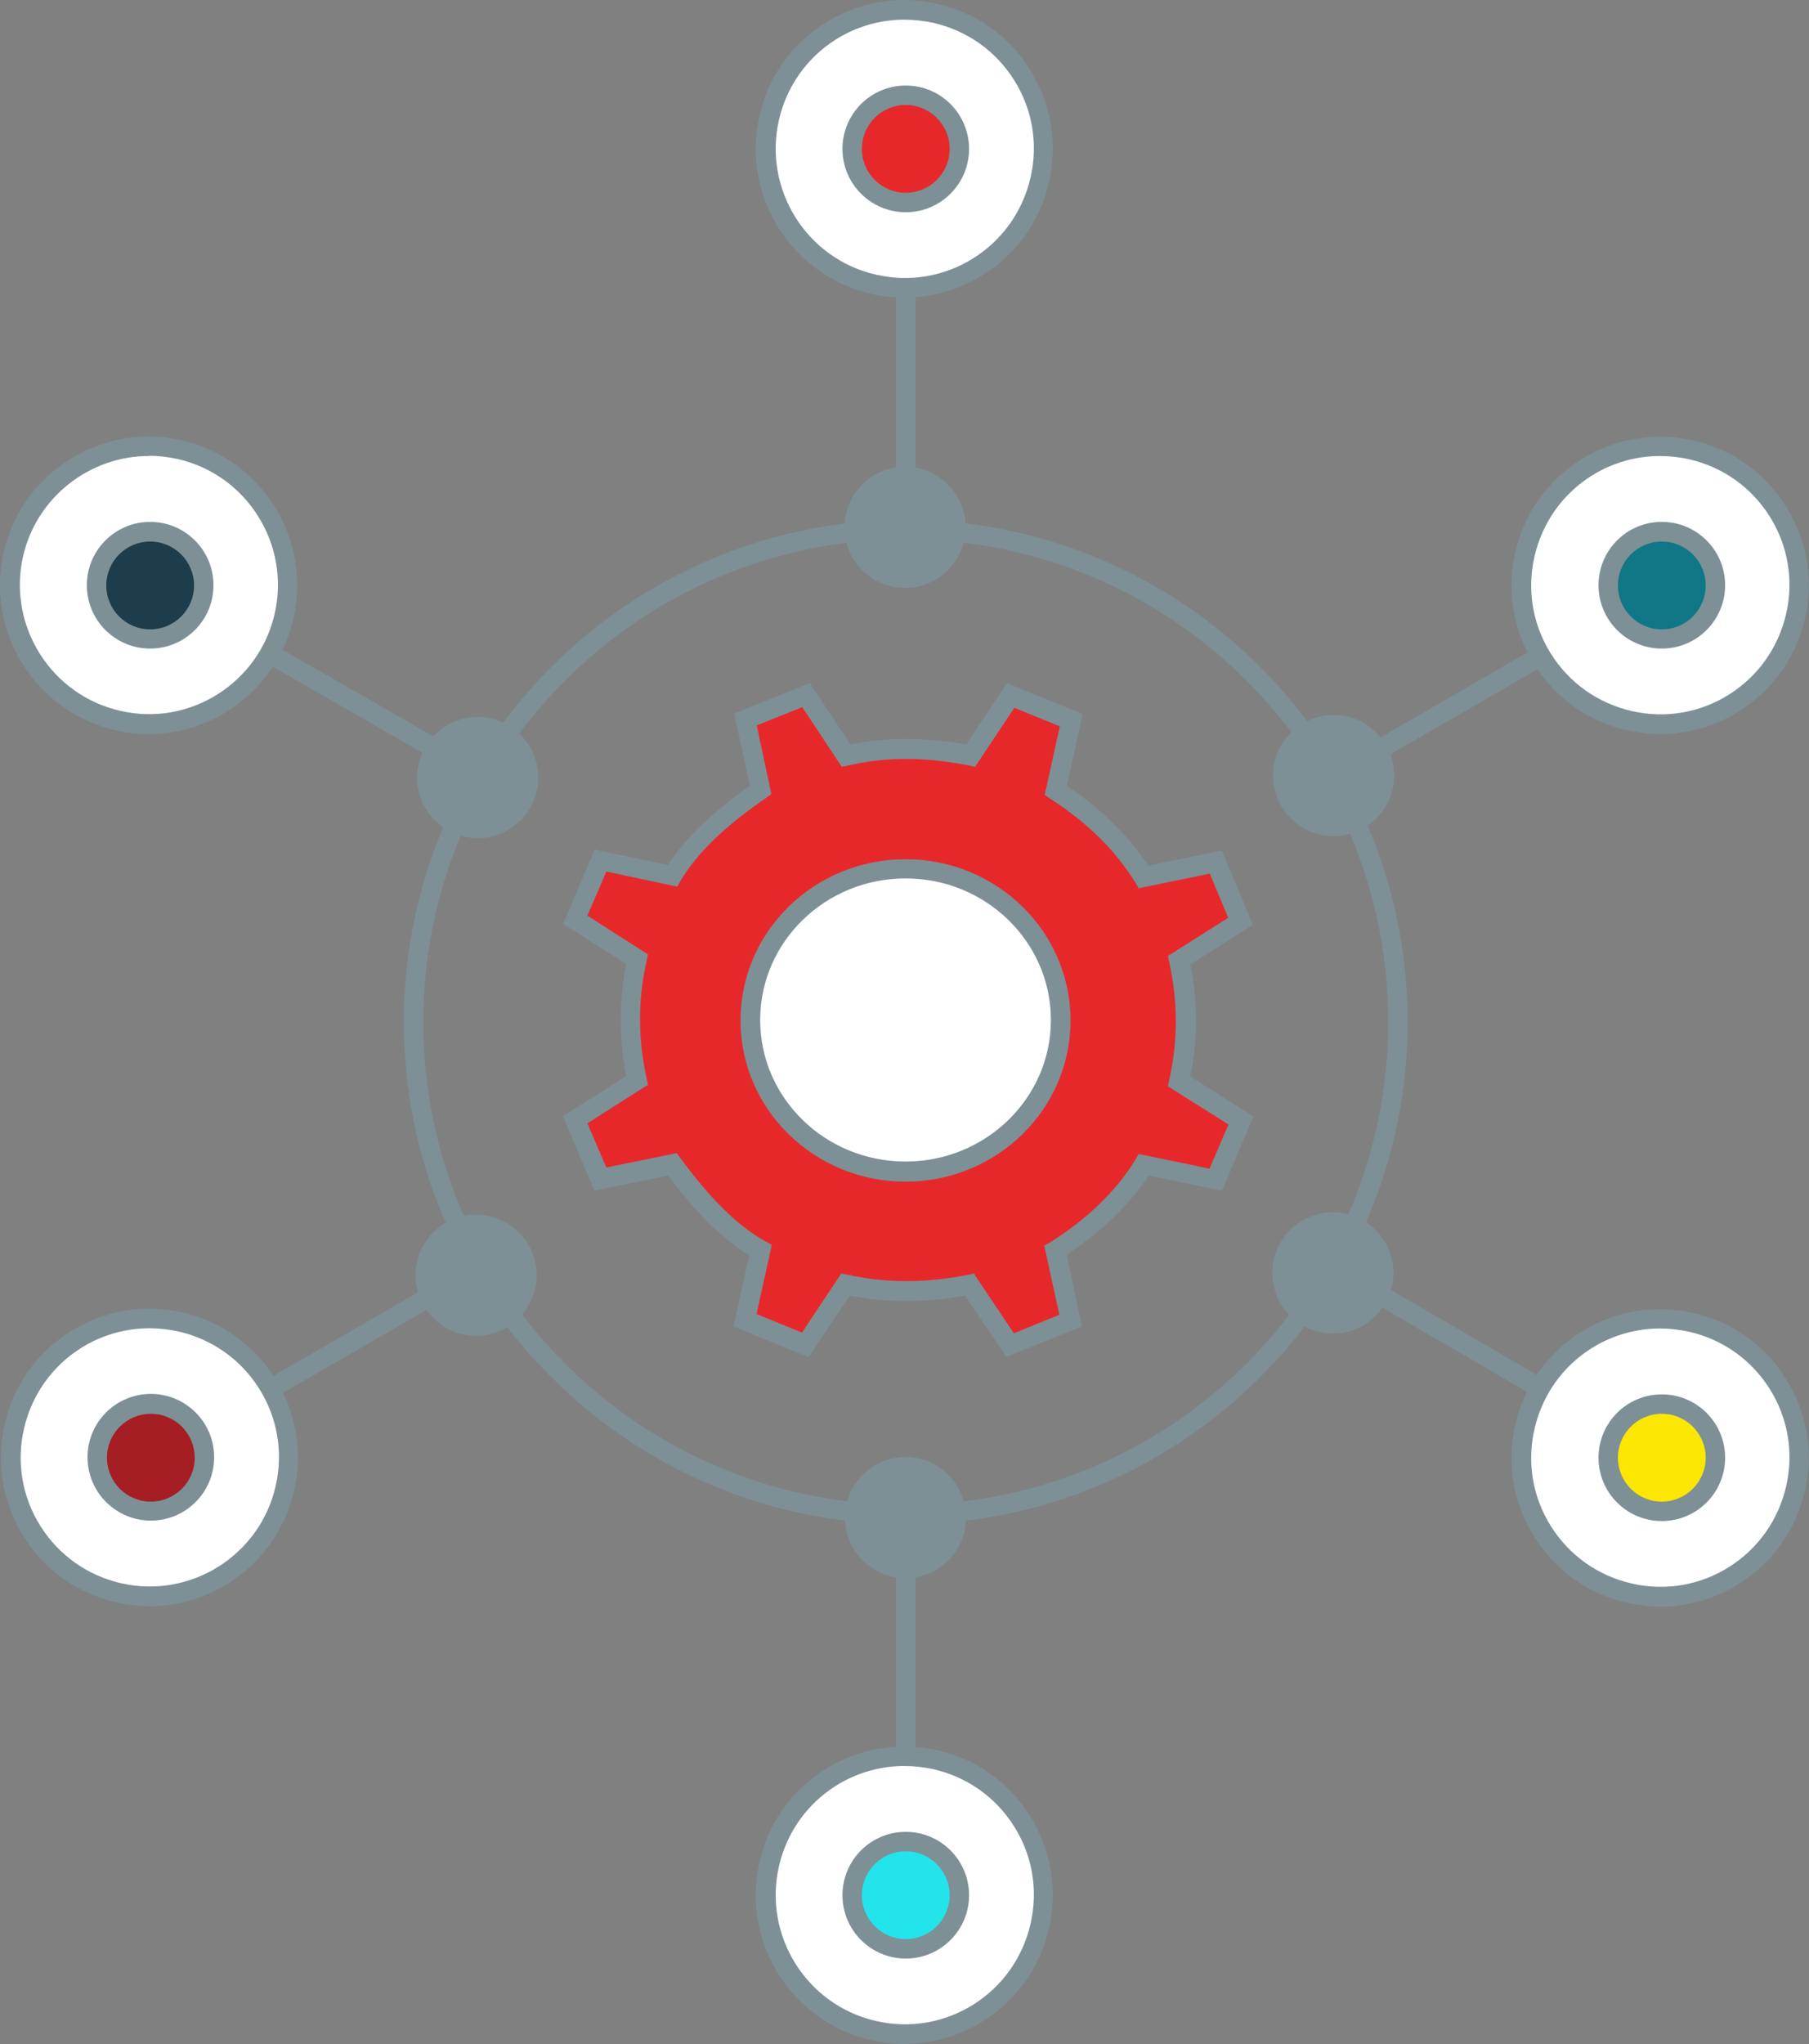 <?xml version="1.0" encoding="UTF-8"?> <svg xmlns="http://www.w3.org/2000/svg" id="Layer_1" data-name="Layer 1" viewBox="0 0 79.15 89.38"><rect x="0" y="0" width="79.15" height="89.38" fill="#808080" stroke="none"/><path d="M39.63,66.65c-12.11,0-21.96-9.86-21.96-21.96s9.86-21.96,21.96-21.96,21.96,9.86,21.96,21.96-9.86,21.96-21.96,21.96ZM39.63,23.58c-11.63,0-21.11,9.47-21.11,21.11s9.47,21.11,21.11,21.11,21.11-9.47,21.11-21.11-9.47-21.11-21.11-21.11Z" style="fill: #7d9096;"></path><path d="M10.52,27.36l-.43.74,10.9,6.25.43-.74-10.9-6.25Z" style="fill: #7d9096;"></path><path d="M40.06,11.05h-.86v12.28h.86v-12.28Z" style="fill: #7d9096;"></path><path d="M58.25,54.89l-.43.74,10.75,6.25.43-.74-10.75-6.25Z" style="fill: #7d9096;"></path><path d="M68.55,27.54l-10.45,6.03.43.74,10.45-6.03-.43-.74Z" style="fill: #7d9096;"></path><path d="M40.06,66.32h-.86v11.83h.86v-11.83Z" style="fill: #7d9096;"></path><path d="M20.82,55.05l-10.7,6.17.43.74,10.7-6.18-.43-.74Z" style="fill: #7d9096;"></path><path d="M20.9,36.65c1.46,0,2.65-1.19,2.65-2.65s-1.19-2.65-2.65-2.65-2.65,1.19-2.65,2.65,1.19,2.65,2.65,2.65Z" style="fill: #7d9096;"></path><path d="M20.83,58.41c1.46,0,2.65-1.19,2.65-2.65s-1.19-2.65-2.65-2.65-2.65,1.19-2.65,2.65,1.19,2.65,2.65,2.65Z" style="fill: #7d9096;"></path><path d="M39.62,69.01c1.46,0,2.65-1.19,2.65-2.65s-1.19-2.65-2.65-2.65-2.65,1.19-2.65,2.65,1.19,2.65,2.65,2.65Z" style="fill: #7d9096;"></path><path d="M58.32,58.31c1.46,0,2.65-1.19,2.65-2.65s-1.19-2.65-2.65-2.65-2.65,1.19-2.65,2.65,1.19,2.65,2.65,2.65Z" style="fill: #7d9096;"></path><path d="M58.35,36.56c1.46,0,2.65-1.19,2.65-2.65s-1.19-2.65-2.65-2.65-2.65,1.19-2.65,2.65,1.19,2.65,2.65,2.65Z" style="fill: #7d9096;"></path><path d="M54.3,49l-1.1,2.59-3.14-.66c-.89,1.43-2.18,2.68-3.86,3.74l.66,3.08-2.65,1.07-1.76-2.64c-1.81.35-3.62.4-5.44,0l-1.75,2.64-2.65-1.07.67-3.07c-1.38-.77-2.65-2.1-3.85-3.76l-3.16.64-1.1-2.59,2.71-1.72c-.41-1.87-.37-3.65,0-5.32l-2.7-1.72,1.1-2.59,3.14.66c.81-1.36,2.18-2.59,3.86-3.76l-.66-3.08,2.65-1.06,1.75,2.65c1.75-.41,3.57-.38,5.44,0l1.75-2.64,2.65,1.07-.67,3.07c1.59,1.03,2.9,2.27,3.83,3.77l3.16-.64,1.09,2.59-2.68,1.7c.41,1.82.4,3.59,0,5.32l2.7,1.72.02-.02Z" style="fill: #e7282b;"></path><path d="M35.4,59.35l-3.31-1.35.69-3.11c-1.18-.72-2.35-1.87-3.54-3.49l-3.23.66-1.38-3.25,2.77-1.76c-.32-1.66-.32-3.3,0-4.9l-2.76-1.75,1.38-3.25,3.2.67c.75-1.15,1.93-2.3,3.59-3.46l-.69-3.16,3.31-1.33,1.78,2.68c1.58-.32,3.23-.32,5.06,0l1.79-2.68,3.31,1.35-.69,3.14c1.5,1,2.67,2.15,3.56,3.49l3.22-.66,1.36,3.25-2.74,1.73c.34,1.64.34,3.28,0,4.9l2.76,1.75-1.38,3.25-3.2-.67c-.87,1.32-2.08,2.47-3.59,3.46l.67,3.14-3.31,1.33-1.81-2.68c-1.78.32-3.43.32-5.04,0l-1.79,2.68.02.02ZM42.63,55.72l1.73,2.58,1.99-.81-.66-3.02.26-.15c1.61-1.01,2.87-2.22,3.72-3.6l.15-.26,3.1.64.83-1.93-2.65-1.67.06-.29c.38-1.69.38-3.42,0-5.12l-.06-.29,2.64-1.67-.81-1.93-3.11.64-.15-.26c-.89-1.43-2.1-2.61-3.71-3.65l-.25-.17.66-3-1.99-.81-1.72,2.58-.28-.06c-1.92-.38-3.63-.38-5.26,0l-.29.06-1.73-2.61-1.99.8.64,3-.23.17c-1.81,1.24-3.03,2.42-3.74,3.62l-.15.26-3.1-.66-.83,1.93,2.65,1.69-.06.29c-.38,1.67-.38,3.4,0,5.12l.06.29-2.65,1.69.83,1.93,3.08-.63.17.23c1.29,1.76,2.5,2.96,3.71,3.63l.28.15-.67,3.03,1.99.81,1.72-2.59.29.06c1.67.37,3.4.37,5.27,0l.28-.06-.02.05Z" style="fill: #7d9096;"></path><path d="M39.62,51.24c3.76,0,6.79-2.97,6.79-6.62s-3.03-6.62-6.79-6.62-6.79,2.97-6.79,6.62,3.03,6.62,6.79,6.62Z" style="fill: #fff;"></path><path d="M39.62,51.67c-3.99,0-7.22-3.16-7.22-7.05s3.23-7.05,7.22-7.05,7.22,3.16,7.22,7.05-3.23,7.05-7.22,7.05ZM39.62,38.41c-3.51,0-6.36,2.77-6.36,6.19s2.85,6.19,6.36,6.19,6.36-2.77,6.36-6.19-2.85-6.19-6.36-6.19Z" style="fill: #7d9096;"></path><path d="M39.6,25.71c1.46,0,2.65-1.19,2.65-2.65s-1.19-2.65-2.65-2.65-2.65,1.19-2.65,2.65,1.19,2.65,2.65,2.65Z" style="fill: #7d9096;"></path><path d="M6.51,31.67c3.35,0,6.07-2.72,6.07-6.07s-2.72-6.07-6.07-6.07S.44,22.25.44,25.6s2.72,6.07,6.07,6.07Z" style="fill: #fff;"></path><path d="M6.51,32.1c-.48,0-.97-.05-1.46-.17-3.49-.8-5.69-4.29-4.89-7.79.8-3.49,4.31-5.69,7.79-4.89,3.49.8,5.69,4.29,4.89,7.79-.69,3-3.37,5.06-6.35,5.06h.02ZM6.51,19.94c-2.57,0-4.9,1.78-5.5,4.38-.69,3.03,1.21,6.07,4.25,6.76,3.03.71,6.07-1.21,6.76-4.25.69-3.03-1.21-6.07-4.25-6.76-.43-.09-.84-.14-1.26-.14Z" style="fill: #7d9096;"></path><path d="M6.57,27.94c1.3,0,2.35-1.05,2.35-2.35s-1.05-2.35-2.35-2.35-2.35,1.05-2.35,2.35,1.05,2.35,2.35,2.35Z" style="fill: #1d3c4c;"></path><path d="M6.57,28.36c-1.53,0-2.77-1.24-2.77-2.77s1.24-2.77,2.77-2.77,2.77,1.24,2.77,2.77-1.24,2.77-2.77,2.77ZM6.57,23.68c-1.06,0-1.92.86-1.92,1.92s.86,1.92,1.92,1.92,1.92-.86,1.92-1.92-.86-1.92-1.92-1.92Z" style="fill: #7d9096;"></path><path d="M39.59,12.57c3.35,0,6.07-2.72,6.07-6.07S42.94.43,39.59.43s-6.07,2.72-6.07,6.07,2.72,6.07,6.07,6.07Z" style="fill: #fff;"></path><path d="M39.59,13.02c-.49,0-.98-.06-1.47-.17-3.49-.8-5.69-4.29-4.89-7.79.38-1.7,1.41-3.14,2.88-4.06,1.47-.92,3.22-1.23,4.9-.83,1.7.38,3.14,1.41,4.06,2.88.92,1.47,1.21,3.22.83,4.9-.38,1.7-1.41,3.14-2.88,4.06-1.04.66-2.24,1-3.45,1h.02ZM39.57.86c-1.04,0-2.08.29-2.99.86-1.27.8-2.16,2.05-2.5,3.53-.69,3.03,1.21,6.07,4.25,6.76,1.47.34,2.99.08,4.26-.72,1.27-.8,2.16-2.05,2.5-3.53.34-1.47.08-2.99-.72-4.26-.8-1.27-2.05-2.16-3.53-2.5-.43-.09-.84-.14-1.27-.14Z" style="fill: #7d9096;"></path><path d="M39.63,8.85c1.3,0,2.35-1.05,2.35-2.35s-1.05-2.35-2.35-2.35-2.35,1.05-2.35,2.35,1.05,2.35,2.35,2.35Z" style="fill: #e7282b;"></path><path d="M39.63,9.28c-1.53,0-2.77-1.24-2.77-2.77s1.24-2.77,2.77-2.77,2.77,1.24,2.77,2.77-1.24,2.77-2.77,2.77ZM39.63,4.59c-1.06,0-1.92.86-1.92,1.92s.86,1.92,1.92,1.92,1.92-.86,1.92-1.92-.86-1.92-1.92-1.92Z" style="fill: #7d9096;"></path><path d="M6.56,69.8c3.35,0,6.07-2.72,6.07-6.07s-2.72-6.07-6.07-6.07S.49,60.38.49,63.73s2.72,6.07,6.07,6.07Z" style="fill: #fff;"></path><path d="M6.55,70.23c-.48,0-.97-.05-1.46-.17-1.7-.38-3.14-1.41-4.06-2.88-.92-1.47-1.21-3.22-.83-4.9.38-1.69,1.41-3.14,2.88-4.06,1.47-.92,3.22-1.23,4.9-.83,3.49.8,5.69,4.29,4.89,7.79-.69,3-3.37,5.06-6.35,5.06h.02ZM6.54,58.08c-1.04,0-2.08.29-2.99.86-1.27.8-2.16,2.05-2.5,3.53-.34,1.47-.08,2.99.72,4.26.8,1.27,2.05,2.16,3.53,2.5,3.03.69,6.07-1.21,6.76-4.25.34-1.47.08-2.99-.72-4.26-.8-1.27-2.05-2.16-3.53-2.5-.43-.09-.84-.14-1.27-.14Z" style="fill: #7d9096;"></path><path d="M6.6,66.08c1.3,0,2.35-1.05,2.35-2.35s-1.05-2.35-2.35-2.35-2.35,1.05-2.35,2.35,1.05,2.35,2.35,2.35Z" style="fill: #a51e23;"></path><path d="M6.6,66.49c-1.53,0-2.77-1.24-2.77-2.77s1.24-2.77,2.77-2.77,2.77,1.24,2.77,2.77-1.24,2.77-2.77,2.77ZM6.6,61.82c-1.06,0-1.92.86-1.92,1.92s.86,1.92,1.92,1.92,1.92-.86,1.92-1.92-.86-1.92-1.92-1.92Z" style="fill: #7d9096;"></path><path d="M39.59,88.95c3.35,0,6.07-2.72,6.07-6.07s-2.72-6.07-6.07-6.07-6.07,2.72-6.07,6.07,2.72,6.07,6.07,6.07Z" style="fill: #fff;"></path><path d="M39.59,89.38c-.49,0-.98-.06-1.47-.17-3.49-.8-5.69-4.29-4.89-7.79.38-1.69,1.41-3.14,2.88-4.06,1.47-.92,3.22-1.21,4.9-.83,1.7.38,3.14,1.41,4.06,2.88.92,1.47,1.21,3.22.83,4.9-.38,1.69-1.41,3.14-2.88,4.06-1.04.66-2.24,1-3.45,1h.02ZM39.57,77.22c-1.04,0-2.08.29-2.99.86-1.27.8-2.16,2.05-2.5,3.53-.69,3.03,1.21,6.07,4.25,6.76,1.47.34,2.99.08,4.26-.72,1.27-.8,2.16-2.05,2.5-3.53s.08-2.99-.72-4.26c-.8-1.27-2.05-2.16-3.53-2.5-.43-.09-.84-.14-1.27-.14Z" style="fill: #7d9096;"></path><path d="M39.63,85.21c1.3,0,2.35-1.05,2.35-2.35s-1.05-2.35-2.35-2.35-2.35,1.05-2.35,2.35,1.05,2.35,2.35,2.35Z" style="fill: #24e4eb;"></path><path d="M39.63,85.64c-1.53,0-2.77-1.24-2.77-2.77s1.24-2.77,2.77-2.77,2.77,1.24,2.77,2.77-1.24,2.77-2.77,2.77ZM39.63,80.95c-1.06,0-1.92.86-1.92,1.92s.86,1.92,1.92,1.92,1.92-.86,1.92-1.92-.86-1.92-1.92-1.92Z" style="fill: #7d9096;"></path><path d="M72.65,69.8c3.35,0,6.07-2.72,6.07-6.07s-2.72-6.07-6.07-6.07-6.07,2.72-6.07,6.07,2.72,6.07,6.07,6.07Z" style="fill: #fff;"></path><path d="M72.66,70.25c-.49,0-.98-.06-1.47-.17-1.7-.38-3.14-1.41-4.06-2.88-.92-1.47-1.23-3.22-.83-4.9.38-1.69,1.41-3.14,2.88-4.06,1.47-.92,3.22-1.21,4.9-.83,1.7.38,3.14,1.41,4.06,2.88.92,1.47,1.23,3.22.83,4.9-.38,1.69-1.41,3.14-2.88,4.06-1.04.66-2.24,1-3.45,1h.02ZM72.63,58.09c-1.04,0-2.08.29-2.99.86-1.27.8-2.16,2.05-2.5,3.53-.34,1.47-.08,2.99.72,4.26.8,1.27,2.05,2.16,3.53,2.5,1.47.34,2.99.08,4.26-.72,1.27-.8,2.16-2.05,2.5-3.53.34-1.47.08-2.99-.72-4.26-.8-1.27-2.05-2.16-3.53-2.5-.43-.09-.84-.14-1.27-.14Z" style="fill: #7d9096;"></path><path d="M72.71,66.08c1.3,0,2.35-1.05,2.35-2.35s-1.05-2.35-2.35-2.35-2.35,1.05-2.35,2.35,1.05,2.35,2.35,2.35Z" style="fill: #fce604;"></path><path d="M72.71,66.51c-1.53,0-2.77-1.24-2.77-2.77s1.24-2.77,2.77-2.77,2.77,1.24,2.77,2.77-1.24,2.77-2.77,2.77ZM72.71,61.82c-1.06,0-1.92.86-1.92,1.92s.86,1.92,1.92,1.92,1.92-.86,1.92-1.92-.86-1.92-1.92-1.92Z" style="fill: #7d9096;"></path><path d="M72.65,31.67c3.35,0,6.07-2.72,6.07-6.07s-2.72-6.07-6.07-6.07-6.07,2.72-6.07,6.07,2.72,6.07,6.07,6.07Z" style="fill: #fff;"></path><path d="M72.66,32.1c-.49,0-.98-.06-1.47-.17-1.7-.38-3.14-1.41-4.06-2.88-.92-1.47-1.23-3.22-.83-4.9.38-1.69,1.41-3.14,2.88-4.06,1.47-.92,3.22-1.21,4.9-.83,1.7.38,3.14,1.41,4.06,2.88.92,1.47,1.23,3.22.83,4.9-.38,1.7-1.41,3.14-2.88,4.06-1.04.66-2.24,1-3.45,1h.02ZM72.63,19.94c-1.04,0-2.08.29-2.99.86-1.27.8-2.16,2.05-2.5,3.53-.34,1.47-.08,2.99.72,4.26.8,1.27,2.05,2.16,3.53,2.5,1.47.34,2.99.08,4.26-.72,1.27-.8,2.16-2.05,2.5-3.53.34-1.47.08-2.99-.72-4.26s-2.05-2.16-3.53-2.5c-.43-.09-.84-.14-1.27-.14Z" style="fill: #7d9096;"></path><path d="M72.71,27.94c1.3,0,2.35-1.05,2.35-2.35s-1.05-2.35-2.35-2.35-2.35,1.05-2.35,2.35,1.05,2.35,2.35,2.35Z" style="fill: #0f7785;"></path><path d="M72.71,28.36c-1.53,0-2.77-1.24-2.77-2.77s1.24-2.77,2.77-2.77,2.77,1.24,2.77,2.77-1.24,2.77-2.77,2.77ZM72.71,23.68c-1.06,0-1.92.86-1.92,1.92s.86,1.92,1.92,1.92,1.92-.86,1.92-1.92-.86-1.92-1.92-1.92Z" style="fill: #7d9096;"></path></svg> 